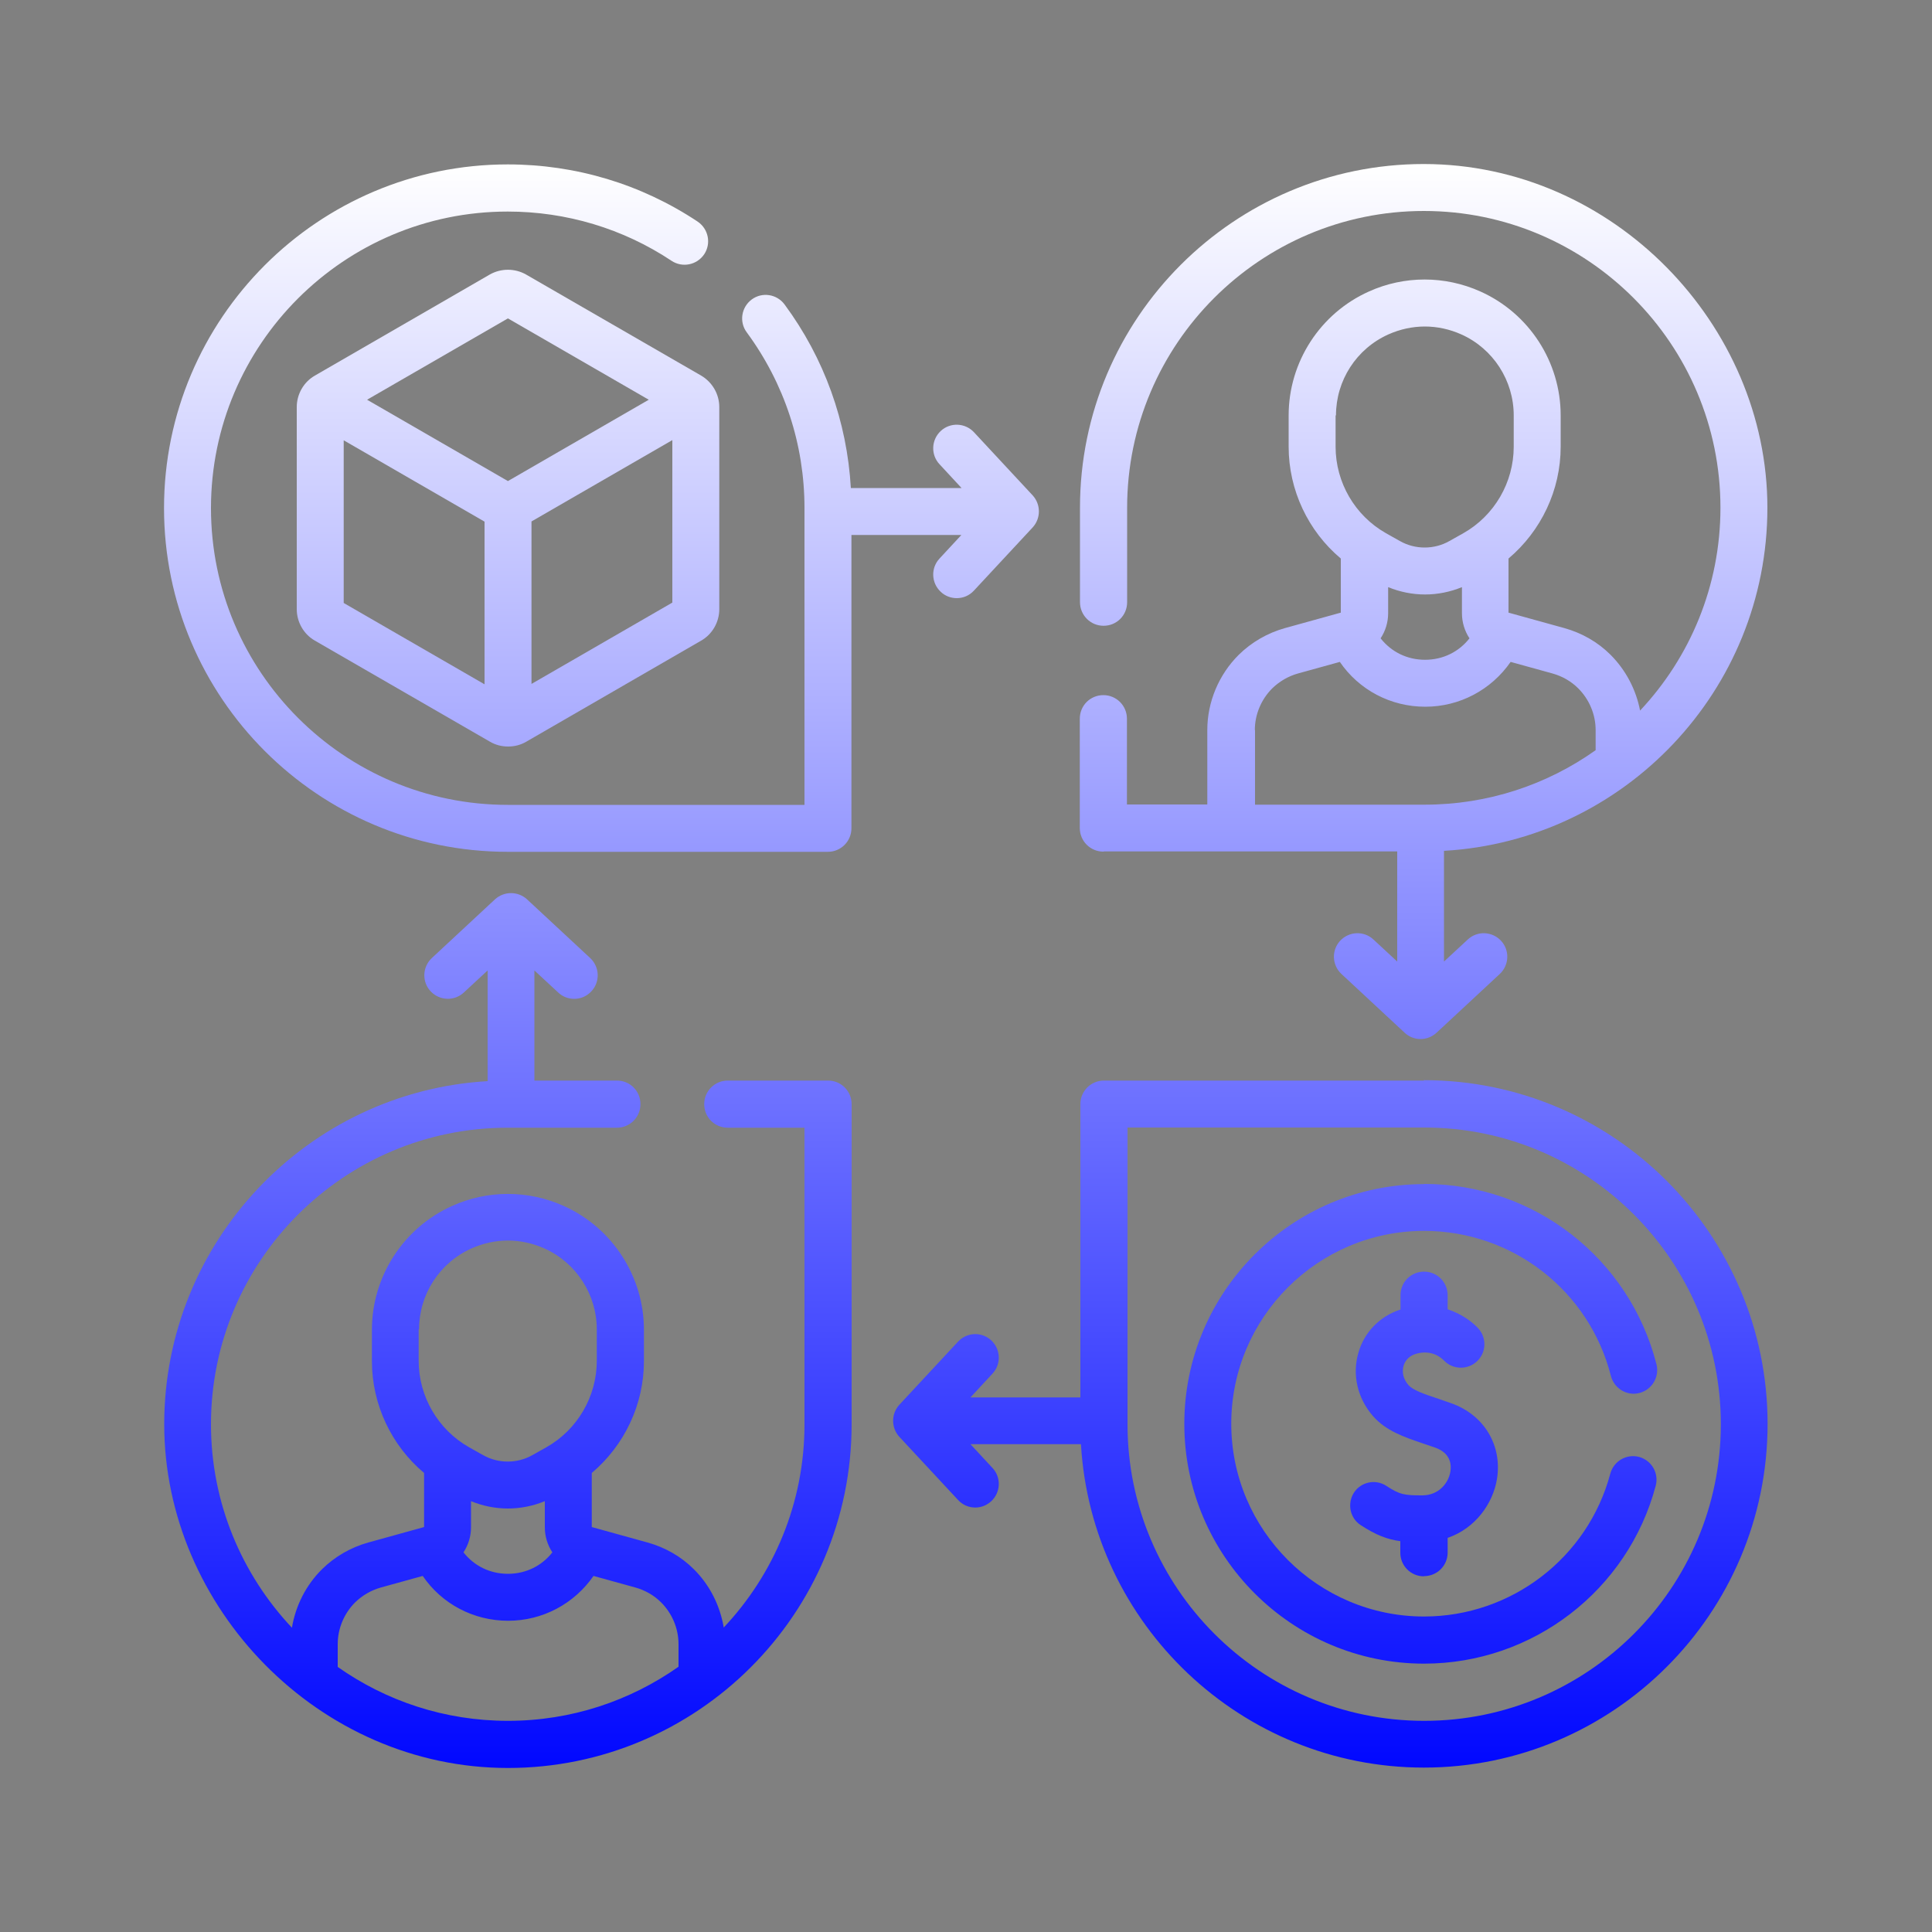 <?xml version="1.0" encoding="UTF-8"?>
<svg id="Layer_1" data-name="Layer 1" xmlns="http://www.w3.org/2000/svg" xmlns:xlink="http://www.w3.org/1999/xlink" viewBox="0 0 100 100">
  <rect x="0" y="0" width="100" height="100" fill="#808080" stroke="none"/>
  <defs>
    <style>
      .cls-1 {
        mask: url(#mask);
      }

      .cls-2 {
        fill: url(#linear-gradient);
      }

      .cls-3 {
        fill: url(#Degradado_sin_nombre_4);
      }
    </style>
    <linearGradient id="Degradado_sin_nombre_4" data-name="Degradado sin nombre 4" x1="50" y1="101.9" x2="50" y2="-1.9" gradientUnits="userSpaceOnUse">
      <stop offset=".11" stop-color="#000"/>
      <stop offset=".57" stop-color="#fff"/>
    </linearGradient>
    <mask id="mask" x="-5.94" y="-1.9" width="111.88" height="103.8" maskUnits="userSpaceOnUse">
      <rect class="cls-3" x="-5.94" y="-1.9" width="111.88" height="103.8"/>
    </mask>
    <linearGradient id="linear-gradient" x1="50" y1="91.5" x2="50" y2="8.5" gradientUnits="userSpaceOnUse">
      <stop offset="0" stop-color="#0108ff"/>
      <stop offset=".67" stop-color="#afb1ff"/>
      <stop offset="1" stop-color="#fff"/>
    </linearGradient>
  </defs>
  <g class="cls-1">
    <g>
      <path class="cls-2" d="M27.23,14.21c-.58-.33-1.3-.33-1.88,0l-9.05,5.23c-.58.33-.94.96-.94,1.63v10.46c0,.67.36,1.3.94,1.63l9.06,5.23c.29.17.61.25.94.25s.65-.08.94-.25l9.05-5.23c.58-.33.94-.96.94-1.63v-10.46c0-.67-.36-1.29-.94-1.63l-9.06-5.23ZM26.29,16.48l7.29,4.21-7.29,4.21-7.29-4.21,7.29-4.21ZM17.79,22.79l7.29,4.21v8.42l-7.29-4.21v-8.41ZM27.51,35.41v-8.42l7.29-4.21v8.41l-7.29,4.21Z"/>
      <path class="cls-2" d="M73.71,61.29c-6.84,0-12.41,5.57-12.41,12.41s5.57,12.41,12.41,12.41c5.62,0,10.55-3.79,11.99-9.21.17-.65-.21-1.31-.86-1.49-.65-.17-1.31.21-1.49.86-1.16,4.36-5.13,7.4-9.64,7.4-5.5,0-9.98-4.48-9.98-9.98s4.48-9.98,9.98-9.98c4.57,0,8.55,3.09,9.67,7.51.17.65.83,1.05,1.48.88.65-.17,1.04-.83.88-1.48-1.4-5.5-6.34-9.34-12.03-9.34Z"/>
      <path class="cls-2" d="M73.71,81.58c.67,0,1.22-.54,1.22-1.22v-.76c1.43-.49,2.34-1.77,2.55-3.03.29-1.75-.66-3.34-2.37-3.94-.23-.08-.45-.16-.66-.23-.73-.24-1.31-.44-1.55-.71-.26-.3-.35-.66-.25-1,.05-.17.2-.48.62-.61.85-.26,1.36.23,1.46.33.46.49,1.23.51,1.72.05s.51-1.23.05-1.72c-.36-.38-.9-.75-1.57-.97v-.73c0-.67-.54-1.22-1.22-1.22s-1.22.54-1.22,1.22v.74c-1.06.34-1.88,1.17-2.18,2.24-.33,1.13-.05,2.35.75,3.27.68.78,1.62,1.09,2.61,1.43.2.07.41.14.62.21.81.29.84.9.78,1.25-.1.58-.59,1.21-1.44,1.22-.93,0-1.17-.03-1.87-.49-.56-.37-1.32-.21-1.68.35s-.21,1.32.35,1.68c.78.51,1.37.74,2.05.83v.6c0,.67.54,1.22,1.22,1.22h0Z"/>
      <path class="cls-2" d="M73.71,55.93h-16.57c-.67,0-1.22.54-1.22,1.22v15.18h-5.69l1.14-1.23c.46-.49.43-1.26-.06-1.72-.49-.46-1.26-.43-1.72.06l-3.04,3.27c-.43.47-.43,1.19,0,1.66l3.04,3.27c.24.26.56.39.89.39.3,0,.59-.11.83-.33.49-.46.52-1.23.06-1.72l-1.14-1.23h5.72c.54,9.32,8.3,16.74,17.75,16.74h0c9.81,0,17.79-7.98,17.79-17.79,0-9.81-7.98-17.79-17.79-17.79h0ZM73.71,89.07h0c-8.47,0-15.35-6.89-15.35-15.35v-15.36h15.36c8.47,0,15.35,6.89,15.35,15.36,0,8.47-6.89,15.35-15.35,15.35h0Z"/>
      <path class="cls-2" d="M42.86,55.93h-5.19c-.67,0-1.22.54-1.22,1.22s.54,1.22,1.22,1.22h3.97v15.36c0,4.06-1.59,7.76-4.18,10.51-.19-1.14-.73-2.21-1.55-3.02-.66-.66-1.49-1.13-2.39-1.38l-2.89-.8v-2.8c1.69-1.43,2.7-3.54,2.7-5.79v-1.62c0-2.76-1.63-5.28-4.15-6.41-1.84-.83-3.95-.83-5.78,0-2.52,1.13-4.15,3.65-4.15,6.41v1.62c0,2.25,1.01,4.37,2.7,5.79v2.8l-2.89.8c-.9.25-1.73.73-2.39,1.38-.83.82-1.37,1.89-1.56,3.03-2.59-2.75-4.19-6.46-4.19-10.53,0-8.47,6.89-15.35,15.35-15.35h5.66c.67,0,1.22-.54,1.22-1.22s-.54-1.22-1.22-1.22h-4.27v-5.7l1.23,1.14c.23.22.53.33.83.33.33,0,.65-.13.89-.39.46-.49.43-1.26-.06-1.72l-3.27-3.04c-.47-.43-1.19-.43-1.66,0l-3.27,3.04c-.49.46-.52,1.23-.06,1.72s1.23.52,1.72.06l1.23-1.14v5.73c-9.32.54-16.74,8.3-16.74,17.76s7.98,17.79,17.79,17.79,17.79-7.98,17.79-17.79v-16.57c0-.67-.54-1.22-1.22-1.22h0ZM24.38,79.05v-1.35c.61.25,1.26.38,1.91.38s1.3-.13,1.91-.38v1.35c0,.47.14.92.39,1.3-.55.7-1.37,1.11-2.3,1.11s-1.75-.41-2.3-1.11c.25-.38.39-.83.39-1.3ZM21.69,68.81c0-1.81,1.06-3.45,2.71-4.19.6-.27,1.25-.41,1.89-.41s1.29.14,1.89.41c1.65.74,2.71,2.39,2.71,4.19v1.62c0,1.85-1,3.57-2.61,4.48l-.73.41c-.78.44-1.76.44-2.54,0l-.73-.41c-1.61-.91-2.61-2.63-2.61-4.48v-1.62ZM26.29,89.07c-3.28,0-6.31-1.03-8.81-2.79,0-.04,0-.08,0-.12v-1.06c0-.81.33-1.59.9-2.16.37-.36.83-.63,1.33-.77l2.17-.6c.99,1.45,2.63,2.32,4.42,2.32s3.42-.88,4.42-2.32l2.17.6c.5.14.96.4,1.33.77.57.57.9,1.35.9,2.16v1.06s0,.07,0,.11c-2.5,1.76-5.54,2.8-8.83,2.8Z"/>
      <path class="cls-2" d="M57.14,44.07h15.18v5.7l-1.23-1.14c-.49-.46-1.26-.43-1.72.06-.46.49-.43,1.26.06,1.72l3.27,3.04c.23.22.53.33.83.33s.59-.11.83-.33l3.27-3.04c.49-.46.52-1.23.06-1.72s-1.23-.52-1.72-.06l-1.23,1.14v-5.73c9.32-.54,16.74-8.3,16.74-17.76s-7.98-17.79-17.79-17.79-17.79,7.98-17.79,17.79v4.89c0,.67.54,1.22,1.22,1.22s1.22-.54,1.22-1.22v-4.89c0-8.47,6.89-15.36,15.36-15.36s15.35,6.89,15.35,15.36c0,4.06-1.58,7.75-4.16,10.5-.21-1.09-.74-2.1-1.53-2.89-.66-.66-1.49-1.13-2.39-1.38l-2.89-.8v-2.8c1.69-1.43,2.7-3.54,2.7-5.79v-1.62c0-2.76-1.63-5.28-4.15-6.41-1.84-.83-3.95-.83-5.78,0-2.52,1.13-4.15,3.65-4.15,6.41v1.62c0,2.25,1.01,4.37,2.7,5.79v2.8l-2.89.8c-.9.25-1.73.73-2.39,1.38-1.03,1.02-1.63,2.44-1.63,3.89v3.86h-4.16v-4.44c0-.67-.54-1.22-1.22-1.22s-1.22.54-1.22,1.22v5.66c0,.67.54,1.22,1.22,1.22h0ZM71.85,31.74v-1.35c.61.25,1.26.38,1.91.38s1.3-.13,1.91-.38v1.35c0,.47.14.92.39,1.3-.55.7-1.37,1.11-2.3,1.11s-1.75-.41-2.3-1.11c.25-.38.39-.83.39-1.3h0ZM69.15,21.5c0-1.81,1.06-3.45,2.71-4.19.6-.27,1.25-.41,1.89-.41s1.29.14,1.89.41c1.65.74,2.71,2.39,2.71,4.19v1.62c0,1.85-1,3.57-2.61,4.48l-.73.41c-.78.44-1.76.44-2.54,0l-.73-.41c-1.61-.91-2.61-2.63-2.61-4.48v-1.62ZM64.95,37.79c0-.81.33-1.59.9-2.16.37-.36.83-.63,1.33-.77l2.17-.6c.99,1.45,2.63,2.32,4.42,2.32s3.42-.88,4.42-2.32l2.17.6c.5.14.96.4,1.33.77.57.57.9,1.35.9,2.16v1.04c-2.51,1.78-5.56,2.82-8.86,2.82h-8.77v-3.86h0Z"/>
      <path class="cls-2" d="M49.77,27.68l-1.14,1.23c-.46.49-.43,1.26.06,1.72.23.22.53.33.83.33.33,0,.65-.13.89-.39l3.04-3.27c.43-.47.43-1.19,0-1.66l-3.04-3.27c-.46-.49-1.23-.52-1.72-.06-.49.46-.52,1.23-.06,1.72l1.14,1.23h-5.73c-.2-3.44-1.37-6.71-3.43-9.5-.4-.54-1.16-.66-1.7-.26s-.66,1.16-.26,1.7c1.95,2.65,2.99,5.8,2.99,9.1v15.36h-15.36c-8.47,0-15.36-6.89-15.36-15.36s6.89-15.35,15.36-15.35c3.03,0,5.97.88,8.48,2.55.56.37,1.31.22,1.69-.34.37-.56.22-1.31-.34-1.69-2.92-1.94-6.31-2.96-9.83-2.96-9.81,0-17.79,7.98-17.79,17.79s7.98,17.79,17.79,17.79h16.57c.67,0,1.22-.54,1.22-1.22v-15.18h5.7Z"/>
    </g>
  </g>
</svg>
